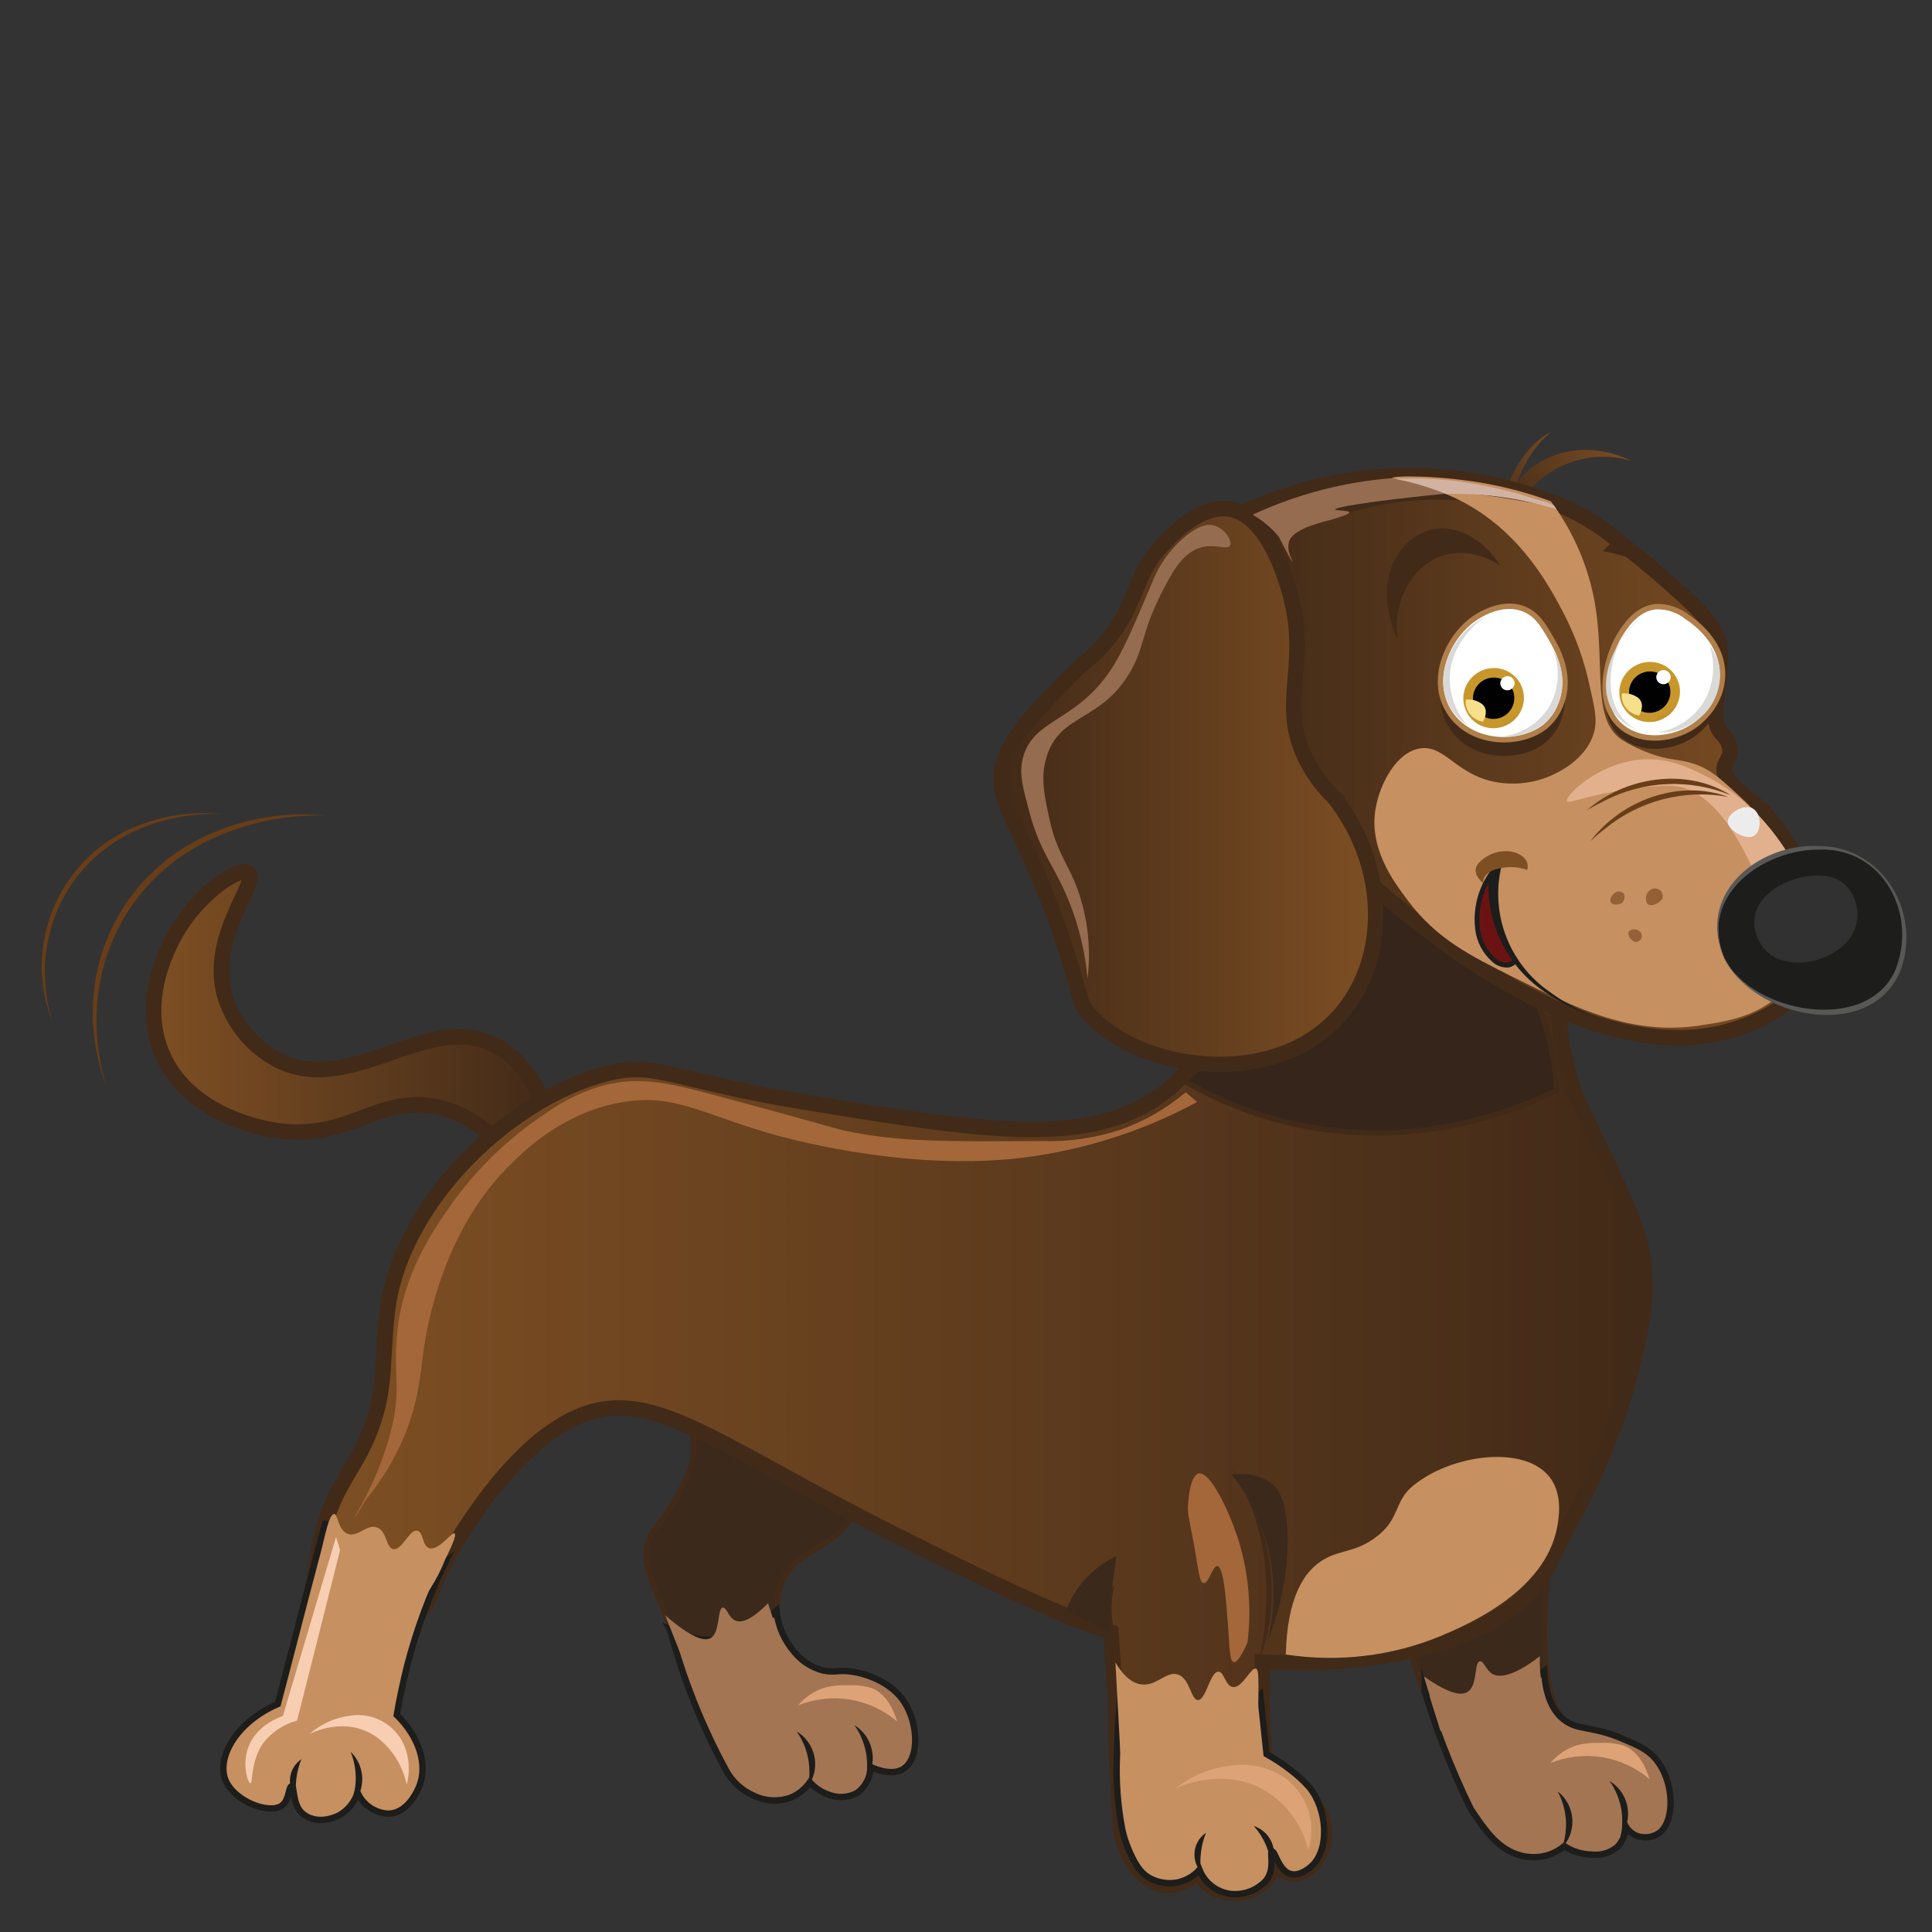 <?xml version="1.0" encoding="UTF-8"?><svg id="Lager_1" xmlns="http://www.w3.org/2000/svg" width="500" height="500" xmlns:xlink="http://www.w3.org/1999/xlink" viewBox="0 0 500 500"><rect x="0" y="0" width="500" height="500" fill="#333333" stroke="none"/><defs><style>.cls-1,.cls-2{fill:#3b291c;}.cls-3{fill:url(#Namnlös_övertoning_8);}.cls-3,.cls-4,.cls-5,.cls-6,.cls-7{fill-rule:evenodd;}.cls-8{fill:#956c4f;}.cls-9,.cls-10{fill:#a47553;}.cls-11{fill:#dda377;}.cls-4,.cls-12{fill:#fff;}.cls-13{fill:url(#Namnlös_övertoning_2-5);}.cls-13,.cls-14,.cls-15,.cls-16,.cls-12,.cls-2,.cls-10,.cls-17,.cls-18{stroke-miterlimit:10;}.cls-13,.cls-14,.cls-15,.cls-16,.cls-2,.cls-17{stroke:#422a18;}.cls-13,.cls-15,.cls-16,.cls-17{stroke-width:4px;}.cls-19{fill:#585856;}.cls-20{fill:#d2b3a3;}.cls-5{fill:url(#Namnlös_övertoning_8-2);}.cls-14{fill:#35251a;}.cls-14,.cls-12,.cls-2{stroke-width:1.4px;}.cls-21{fill:#f8ceb3;}.cls-15{fill:url(#Namnlös_övertoning_2-2);}.cls-22{fill:#313131;}.cls-16{fill:url(#Namnlös_övertoning_2-6);}.cls-23{fill:#d9d9d8;}.cls-6{fill:#010101;}.cls-24{fill:url(#Namnlös_övertoning_2-4);}.cls-12{stroke:#b17f4a;}.cls-25{fill:url(#Namnlös_övertoning_2-3);}.cls-26{fill:#683d17;}.cls-10,.cls-27,.cls-18{stroke:#1d1d1b;}.cls-10,.cls-18{stroke-width:1.65px;}.cls-28{fill:#7e4f23;}.cls-29{fill:#e2b08c;}.cls-17{fill:url(#Namnlös_övertoning_2);}.cls-30{fill:#a4673a;}.cls-31,.cls-18{fill:#c69061;}.cls-27{fill:#6b1313;stroke-linecap:round;stroke-linejoin:round;stroke-width:1.24px;}.cls-32{fill:#422a18;}.cls-33{fill:#ececec;}.cls-7{fill:#f7e08b;}.cls-34{fill:#1d1d1b;}.cls-35{fill:#936037;}</style><linearGradient id="Namnlös_övertoning_2" x1="39.73" y1="2835.3" x2="144.39" y2="2835.3" gradientTransform="translate(.02 3102) scale(1 -1)" gradientUnits="userSpaceOnUse"><stop offset="0" stop-color="#7e4f23"/><stop offset=".99" stop-color="#422a18"/></linearGradient><linearGradient id="Namnlös_övertoning_2-2" x1="81.29" y1="2749.81" x2="425.71" y2="2749.81" xlink:href="#Namnlös_övertoning_2"/><linearGradient id="Namnlös_övertoning_2-3" x1="-14.92" y1="1929.77" x2="22.8" y2="1929.77" gradientTransform="translate(1614.12 446.84) rotate(105.71) scale(1 .65) skewX(.4)" xlink:href="#Namnlös_övertoning_2"/><linearGradient id="Namnlös_övertoning_2-4" x1="478.55" y1="2721.58" x2="519.73" y2="2721.58" gradientTransform="translate(2223.57 2212.5) rotate(149.33)" xlink:href="#Namnlös_övertoning_2"/><linearGradient id="Namnlös_övertoning_2-5" x1="1087.66" y1="2906.19" x2="1240.58" y2="2906.19" gradientTransform="translate(1558.71 3102) rotate(-180)" xlink:href="#Namnlös_övertoning_2"/><linearGradient id="Namnlös_övertoning_2-6" x1="1202.66" y1="2898.46" x2="1299.64" y2="2898.46" gradientTransform="translate(1558.71 3102) rotate(-180)" xlink:href="#Namnlös_övertoning_2"/><linearGradient id="Namnlös_övertoning_8" x1="1145.5" y1="2882.02" x2="1151.78" y2="2889.58" gradientTransform="translate(1448.76 3169.14) rotate(-175.28) scale(1.09 1) skewX(.13)" gradientUnits="userSpaceOnUse"><stop offset="0" stop-color="#976527"/><stop offset="1" stop-color="#c8972c"/></linearGradient><linearGradient id="Namnlös_övertoning_8-2" x1="1182.08" y1="2877.01" x2="1188.37" y2="2884.56" xlink:href="#Namnlös_övertoning_8"/></defs><path class="cls-2" d="m360.15,411.28c.91,3.3,14.04,51.48,26.93,62.83,2.67,2.34,8.44,7.42,14.02,5.88,1.4-.4,2.69-1.14,3.74-2.16.57.32,1.17.6,1.78.84,2.82,1.31,6.06,1.4,8.95.26,2.42-1.26,4.2-3.46,4.94-6.08,1.42,1.56,3.45,2.44,5.57,2.41,1.79-.2,3.42-1.12,4.52-2.55,3.49-4.73-.74-16.73-8.93-21.98-5.88-3.79-10.04-1.65-14.06-3.54-6.89-3.21-11.34-17.14-4.5-59.75"/><path class="cls-2" d="m177.27,358.83c-2.65,5.39,4.7,10.91,1.4,21.04-1.46,3.84-3.34,7.5-5.6,10.93-2.9,4.48-4.07,4.94-5.04,7.3-2.26,5.31.41,10.74,3.08,17.11,6.76,16.17,4.48,16.78,13.18,35.74,2.92,6.38,5.44,11.29,10.71,13.69,1.45.68,5.9,2.7,9.89.49,1.96-1.21,3.41-3.11,4.07-5.32.44.51,4.73,5.42,9,4.37,1.01-.29,1.96-.78,2.78-1.43,1.98-1.4,3.57-3.29,4.63-5.47,2.97,1.98,4.76,1.65,5.6,1.42,4.27-1.52,5.72-11.06,2.65-16.69-3.43-6.31-13.4-9.28-23.96-5.75-3.02-3.95-5.51-8.27-7.42-12.85-1.38-3.99-1.53-8.31-.44-12.39,2.8-9.74,12.75-9.34,18.34-17.95,5.78-8.92,4.78-24.19-3.76-33.11-12.03-12.43-35.23-8.98-39.12-1.12Z"/><path class="cls-17" d="m144.41,298.24c-3.89-18.67-11.06-25.36-16.84-28.01-17.6-8.24-37.23,13.92-56.03,3.94-6.57-3.6-11.42-9.67-13.48-16.87-4.05-15.19,9.16-29.12,6.18-31.41-2.24-1.65-11.63,4.65-17.4,13.46-1.81,2.78-11.7,18.69-4.48,34.23,7.22,15.54,26.58,18.65,29.66,19.07,18.51,2.41,25.95-9.39,41.08-6.18,10.91,2.34,19.08,11.07,25.25,21.32l6.06-9.54Z"/><path class="cls-15" d="m421.25,357.99c-3.36,11.77-7.97,23.15-13.74,33.95-.26.51-2.13,3.76-4.38,8.34-1.03,2.33-2.19,4.6-3.48,6.81-16.05,25.49-65.67,23.38-72.92,23.07v1.14c-.39,10.21.09,20.43,1.45,30.55,1.74-.47,3.58-.47,5.32,0,5.98,1.76,10.68,9.06,8.98,15.42-.91,3.39-3.92,7.94-7.83,7.76-1.84-.22-3.52-1.17-4.66-2.64-1.98,5.85-8.33,8.99-14.19,7.01-.42-.14-.84-.31-1.24-.5-1.95-1-3.55-2.55-4.61-4.47-2.12,2.29-5.12,3.57-8.24,3.53-4.66-.35-7.38-4.4-8.59-6.2-1.9-2.83-2.96-6.14-3.08-9.54-1.29-13.18-1.38-29.02-1.4-32.83-.4-5.65-.77-11.32-1.15-16.97-16.23-5.52-33.11-13.88-54.96-24.82-46.59-23.33-63.2-38.68-81.9-31.41-14.32,5.55-25.84,22.71-29.66,28.36-4.2,6.26-7.64,13-10.27,20.07-1.08,1.69-2.49,3.15-4.14,4.3-6.41,4.33-16.17,3.13-25.16-2.41-.43-7.47.48-14.96,2.69-22.11,2.64-8.59,6.15-12.87,9.23-18.7,7.1-13.86,5.24-21.42,6.89-35.94,3-27.67,30.62-54.86,56.03-61.71,13.64-3.67,16.2,1.33,52.73,7.3,45.56,7.43,73.56,12,92.56-2.8,12.43-9.71,6.43-16.33,25.79-38.71,11.95-13.81,27.59-31.87,44.89-29.18,16.48,2.59,25.82,22.76,27.49,26.37,6.23,13.51,1.15,17.2,6.16,36.47,1.65,6.41,2.64,7.53,6.71,16.2,3.3,6.97,9.26,19.25,11.26,25.87,4.02,13.2.97,24.83-2.57,38.43Z"/><path class="cls-18" d="m84.11,394.34c-3.3,12.43-6.56,24.9-9.79,37.42l-2.42,9.24c-10.83,4.71-15.74,13.79-13.61,19.49s11.54,9.21,14.73,6.74c1.88-1.43,1.65-4.94,2.46-4.94s.12,5.04,3.07,7.27c3.89,2.95,8.77.48,9.2.25,2.29-1.27,4.01-3.38,4.78-5.88,1.4,3.15,4.45,5.26,7.89,5.44,5.22,0,7.76-6.26,8.14-7.22,2.18-5.64-.21-12.77-5.88-18.31.68-4.14,1.65-8.55,2.8-13.18,2.39-9.09,5.65-17.92,9.76-26.37-4.75,3.7-10.88,5.13-16.78,3.89-6.92-1.69-12.4-6.98-14.34-13.84Z"/><path class="cls-34" d="m90.74,453.35c3.92,3.8,4.03,10.06.23,13.98-.21.22-.43.42-.66.62,2.18-4.59,2.34-9.89.43-14.6Z"/><path class="cls-34" d="m78,455.26c-1.29,3.22-1.73,6.71-1.27,10.15-2.49-2.84-2.21-7.16.63-9.65.2-.18.42-.35.64-.5Z"/><path class="cls-14" d="m306.35,279.66c9.8,5.72,20.5,9.72,31.64,11.85,30.35,5.72,55.01-4.52,64.8-9.26-.36-9.54-2.78-18.88-7.12-27.39-12.64-24.42-42.5-42.24-56.03-34.61-11.54,6.59-3.95,27.77-23.52,50.18-2.95,3.38-6.23,6.47-9.77,9.23Z"/><path class="cls-25" d="m395.99,149.45c-.69-.69-5.52-5.65-5.09-15.52.37-8.47,4.1-16.44,10.37-22.15-7.6,4.19-12.87,14.52-12.74,23.61.13,10.3,7.12,13.89,7.46,14.06Z"/><path class="cls-24" d="m390.78,147.17c-.26-1.48-1.98-11.98,5.24-20.47,6.53-7.36,16.73-10.25,26.15-7.42-10.91-5.55-23.58-2.64-29.66,5.82-6.92,9.56-1.98,21.49-1.73,22.07Z"/><path class="cls-13" d="m318.71,166.5c4.35,36.5,31.31,58.76,45.2,69.94,10.3,8.24,52.85,42.45,87.55,29.04,3.48-1.33,14.12-5.47,18.13-15.23,5.98-14.83-8.03-34.61-12.84-39.98-2.49-2.77-11.54-7.7-10.48-11.88.35-1.29,1.65-2.5,1.43-4.61-.23-1.52-.99-2.92-2.14-3.94-4.15-4.35,1.19-14.68-.71-23.55-1.09-5.11-6.44-9.89-17.02-19.02l-2.01-1.65s-6.76-5.69-12.31-9.64c-3.77-2.48-7.8-4.52-12.03-6.08-13.33-5.15-27.59-7.44-41.86-6.71-13.27.72-26.27,3.99-38.3,9.64-3.03,10.95-3.91,22.38-2.62,33.67Zm6.97-32.69c10.34-4.78,21.42-7.77,32.76-8.85,1.93-.18,3.81-.29,5.64-.35,9.91-.35,19.81.76,29.4,3.3,2.96.72,5.85,1.66,8.67,2.82v.12h0c-.15.69-14.68-3.3-28.57-3.54h-.56c-10.12-.13-24.72,1.65-42.73,10.71-1.5-1.35-3.08-2.78-4.6-4.2Z"/><path class="cls-32" d="m400.06,192.11c1.94-1.69,3.38-3.88,4.15-6.33,2.55-7.37-1.5-14.19-3.08-16.86-1.81-3.07-3.44-5.82-6.77-7.14-6.48-2.55-13.18,2.69-13.92,3.21-5.92,4.73-10.81,15.41-5.11,23.76,5.88,8.7,18.67,8.39,24.73,3.35Z"/><path class="cls-12" d="m400.06,187.91c1.94-1.69,3.38-3.88,4.15-6.33,2.55-7.37-1.5-14.19-3.08-16.84-1.81-3.08-3.44-5.82-6.77-7.14-6.48-2.57-13.18,2.67-13.92,3.3-5.92,4.71-10.81,15.41-5.11,23.76,5.88,8.54,18.67,8.29,24.73,3.25Z"/><path class="cls-32" d="m445.76,178.34c.64-9.31-7.61-14.83-9.05-15.8-2.32-1.89-5.25-2.86-8.24-2.74-5.24.59-8.24,5.7-9.38,7.51-3.67,6.16-6.39,18.34.92,23.88,5.36,4.04,12.84,2.87,17.62,0,.66-.31,7.55-4.71,8.12-12.85Z"/><path class="cls-12" d="m445.76,175.53c.64-9.31-7.61-14.83-9.05-15.79-2.32-1.89-5.25-2.86-8.24-2.74-5.24.58-8.24,5.7-9.38,7.5-3.67,6.16-6.39,18.34.92,23.88,5.36,4.04,12.84,2.87,17.62,0,.66-.38,7.55-4.71,8.12-12.85Z"/><path class="cls-31" d="m393.47,127.98c2.96.72,5.85,1.66,8.67,2.82l-.66-.89c-.04-.06-.08-.12-.13-.18-5.39-1.99-10.94-3.51-16.59-4.55-12.36-2.26-24.39-2.08-24.45-1.47,0,.15.68.41,3.72.91,9.93-.34,19.85.8,29.45,3.36Z"/><path class="cls-31" d="m364.39,233.11c7.43,9.89,16.08,14.22,27.24,19.77,16.48,8.16,30.75,15.24,48.53,12.47,6.92-1.05,16.48-2.46,22.48-10.33,6.59-8.68,6.25-22.05-.25-34.61-3.49-5.34-7.64-10.21-12.36-14.5-4.94-4.58-7.51-6.87-11.65-8.24s-6.33-.74-11.77-2.85c-2.44-.91-4.79-2.06-7-3.44-8.45-5.88-3.44-21.42-7.63-39.02-1.87-7.69-5.17-14.96-9.74-21.42-.15.69-14.68-3.3-28.57-3.54h-.56c2.26.89,4.47,1.92,6.59,3.1,14.29,8.04,21.26,21.18,24.87,28.01,3.33,6.41,5.72,13.25,7.12,20.34,1.48,6.1,1.52,8.57.73,11.07-2.21,6.99-9.54,10.15-11.3,10.93-3.88,1.65-8.11,2.26-12.29,1.8-11.77-1.29-14.62-10.12-21.42-8.95-6.2,1.07-10.23,9.33-11.3,15-2.16,10.63,4.65,19.61,8.31,24.42Z"/><path class="cls-34" d="m389.05,222.42c-3.89,12.88,1.04,26.8,12.16,34.38,3.57,2.65,7.51,4.74,11.7,6.21-4.3-1.27-8.38-3.17-12.11-5.64-12.07-7.47-17.91-21.88-14.45-35.64l2.7.73v-.03Z"/><path class="cls-16" d="m345.35,206.47c-3.14-3-5.72-6.55-7.61-10.46-6.59-13.89.58-22.72-3.3-39.98-.69-2.98-5.37-22.44-16.18-24.26-7.63-1.3-15.06,6.74-17.62,9.51-7.84,8.5-5.6,14.4-14.75,25.23-3.72,4.4-4.04,3.3-9.99,9.51-9.03,9.36-14.25,14.83-16.18,21.42-2.9,9.97,4.09,14.07,14.27,42.85,6.1,17.15,4.52,18.28,8.09,22.38,12.79,14.65,50.03,20.22,66.62-2.39,10.71-14.67,9.77-37-3.36-53.8Z"/><path class="cls-29" d="m465.14,225.17c-3.38-6.48-10.73-17.98-24.26-24.62-4.32-2.13-9.71-4.68-16.78-3.92-10.88,1.15-19.21,9.44-18.56,10.69.28.56,2.36-.31,7.14-1.42,7.28-1.65,16.48-2.95,20.7-2.5,12.44,1.32,20.38,21.42,22.48,27.12l9.28-5.36Z"/><path class="cls-3" d="m427.66,171.33c4.24.32,7.42,4.01,7.1,8.25,0,.05,0,.09-.01.14-.43,4.31-4.24,7.48-8.55,7.12-4.24-.32-7.42-4.01-7.1-8.25,0-.05,0-.09.01-.14.43-4.31,4.24-7.48,8.55-7.12Z"/><path class="cls-6" d="m427.43,173.79c2.9.21,5.07,2.74,4.85,5.63,0,.03,0,.07,0,.1-.25,2.97-2.86,5.18-5.83,4.94-2.9-.21-5.07-2.74-4.85-5.63,0-.03,0-.07,0-.1.26-2.97,2.86-5.17,5.83-4.94Z"/><path class="cls-7" d="m424.2,185.17c-2.77-.39-4.75-2.9-4.48-5.69h0c1.37-.17,2.75.15,3.91.89,1.99,1.24,1.29,3.59.58,4.8Z"/><path class="cls-4" d="m430.71,173.41c1,.11,1.73,1,1.65,2.01-.13,1.02-1.04,1.75-2.06,1.65-1.01-.1-1.74-.99-1.65-1.99.13-1.02,1.04-1.75,2.06-1.66Z"/><path class="cls-5" d="m387.26,172.91c4.25.32,7.43,4.02,7.11,8.27,0,.04,0,.08,0,.12-.43,4.31-4.24,7.48-8.55,7.14-4.26-.34-7.43-4.06-7.09-8.32,0-.03,0-.06,0-.09.44-4.3,4.23-7.45,8.54-7.12Z"/><path class="cls-6" d="m387.03,175.37c2.9.22,5.08,2.76,4.85,5.66,0,.02,0,.05,0,.07-.24,2.98-2.85,5.19-5.83,4.94,0,0,0,0,0,0-2.89-.21-5.05-2.73-4.84-5.61,0-.03,0-.07,0-.1.25-2.97,2.84-5.19,5.82-4.96Z"/><path class="cls-7" d="m383.8,186.77c-2.77-.41-4.74-2.91-4.48-5.7h0c1.36-.16,2.73.16,3.89.89,2.03,1.24,1.3,3.61.59,4.81Z"/><path class="cls-4" d="m390.32,174.99c1.01.1,1.74,1,1.65,2.01-.14,1-1.03,1.73-2.04,1.65-1.01-.1-1.74-1-1.65-2.01.13-1.01,1.03-1.74,2.04-1.65Z"/><path class="cls-26" d="m447.29,206.25c-11.33-2.1-23.02.92-31.92,8.24-1.32.99-2.54,2.08-3.76,3.18,8.03-10.6,22.96-16.13,35.68-11.42Z"/><path class="cls-26" d="m447.97,205.82c-10.67-4.38-22.74-3.82-32.96,1.53-1.48.71-2.93,1.49-4.33,2.34,10.04-8.75,25.77-11.11,37.28-3.87h.02Z"/><path class="cls-23" d="m384.29,159.65c-.66.44-9.28,6.34-9.08,16.48.15,4.23,1.72,8.3,4.45,11.54-2.4-1.65-4.26-3.97-5.34-6.67-3.07-8.24,3.3-15.87,3.92-16.59,1.67-1.98,3.73-3.59,6.05-4.75Z"/><path class="cls-23" d="m401.97,168.25c1.93,4.92,1.47,10.45-1.25,14.98-2.62,3.97-6.82,6.64-11.54,7.32,4.28.29,8.48-1.27,11.54-4.28,4.33-5.08,4.83-12.38,1.25-18.01Z"/><path class="cls-23" d="m424.99,159.68c-9.31,7.76-11.54,18.75-7.32,24.72,2.75,3.97,7.73,5.04,9.99,5.36-2.33-.19-4.56-1.05-6.41-2.49-5.75-4.76-5.44-14.96-1.73-21.52,1.36-2.4,3.23-4.47,5.47-6.06Z"/><path class="cls-23" d="m442.48,167.18c1.65,5.05.95,10.57-1.91,15.05-2.7,3.9-6.86,6.54-11.54,7.32,4.26.16,8.41-1.38,11.54-4.28,3.71-3.48,5.32-8.65,4.24-13.61-.45-1.63-1.25-3.16-2.32-4.47Z"/><path class="cls-34" d="m446.22,247.86c-2.08-4.86-2.08-10.36,0-15.23,5.85-12.34,27.82-18.7,39.55-7.61,8.24,7.88,9.39,22.63,2.85,30.45-9.94,11.86-35.91,6.16-42.4-7.61Z"/><path class="cls-19" d="m446.17,247.89c-7.18-16.48,8.73-29.66,24.52-28.95,16.69,0,26.96,17.73,20.96,32.71-8.07,18.13-37.9,11.8-45.48-3.76Zm.12,0c7.02,14.34,36.83,19.77,44.15,3.3,5.98-14.4-3.05-32-19.77-31.31-14.67,0-31.16,12.11-24.41,28.11l.03-.1Z"/><path class="cls-35" d="m430.17,232.67c.41-1.03-.09-2.2-1.12-2.61-.71-.29-1.53-.14-2.1.37-1.08.87-1.32,2.42-.54,3.58.74.53,2.49.21,3.76-1.33Z"/><path class="cls-35" d="m419.74,233.72c.66-.61.87-1.56.53-2.39-.38-.51-1.03-.74-1.65-.58-1.15.28-2.11,1.75-1.85,2.55s1.47,1.17,2.97.41Z"/><path class="cls-35" d="m422.9,243.71c.82.25,1.68-.2,1.94-1.02.19-.6,0-1.25-.49-1.65-.78-.74-1.99-.74-2.77,0-.43.54-.02,1.85,1.32,2.67Z"/><path class="cls-32" d="m388.3,146.38c-1.05-.69-7.63-4.94-14.83-2.6-7.78,2.49-13.18,11.54-11.77,21.77-.35-.69-6.28-13.18.35-22.48,2.01-3.01,5.06-5.17,8.57-6.06,6.15-1.32,13.28,2.34,17.68,9.38Z"/><path class="cls-32" d="m414.83,142.61c1.15.23,2.9.61,4.94,1.19,3.41.96,5.87,1.94,5.95,1.76s-1.55-.77-3.3-1.99c-1.66-1.14-3.11-2.55-4.3-4.17l-3.3,3.21Z"/><path class="cls-22" d="m480.13,240.16c1.25-3.7.43-7.78-2.14-10.71-5.22-5.55-14.83-1.48-15.39-1.24-1.52.68-7.83,3.46-8.52,9.44-.33,3.55,1.14,7.02,3.92,9.24,6.38,4.94,19.41,1.2,22.13-6.74Z"/><path class="cls-33" d="m454.07,216.23c1.74-1.18,1.9-5.51-.35-6.93s-6.4,1.01-6.58,3.2c-.13,2.32,4.8,5.19,6.93,3.73Z"/><path class="cls-8" d="m311.17,141.59c-4.42,1.04-7.04,5.27-9.13,9.11-6.99,12.84-5.5,16.48-9.76,23.55-7.58,12.61-18.13,10.5-21.42,21.65-1.65,5.24-.58,9.99.71,15.95,2.11,9.89,5.7,12.33,8.24,21.18,1.9,6.56,2.46,13.44,1.65,20.22-.6-6.61-2.12-13.09-4.52-19.28-3.77-9.62-7.6-12.92-10.46-23.55-1.78-6.59-2.67-9.89-1.91-13.56,2.24-10.81,13.4-9.62,22.61-23.07,3.3-4.8,6-11.21,11.42-24.03,2-4.72,5.24-8.82,9.38-11.86,2.74-1.93,4.53-2.31,6.08-1.93,2.87.69,4.94,3.99,4.28,5.22s-3.59-.44-7.17.4Z"/><path class="cls-8" d="m324.18,133.2c1.35.77,2.62,1.67,3.81,2.69,1.08.92,2.07,1.94,2.97,3.03,2.75,5.39,3.46,6.59,3.58,6.48s-1.83-2.95-.84-5.47c.68-1.65,2.44-2.52,4.4-3.44,2.15-.82,4.35-1.49,6.59-2.03,2.47-.76,4.6-1.43,4.53-1.9s-3.66-.36-3.69-.73c0-.63,10.46-2.01,10.46-2.01,4.32-.58,10.55-1.33,18.23-2.06-1.96-.82-3.97-1.53-6.01-2.13-1.42-.41-2.77-.76-4.07-1.05l-3.84-.84c-12.5.98-24.73,4.18-36.11,9.46Z"/><path class="cls-20" d="m361.2,123.95c2.34.47,4.66,1.05,6.94,1.75,2.18.66,4.19,1.38,6.01,2.13,3.77-.09,7.55.06,11.3.44,5.89.61,11.71,1.79,17.37,3.54l-.61-.89h0v-.12c-1.02-.51-2.09-.92-3.2-1.22-2.22-.69-4-1.24-5.47-1.65-5.53-1.53-11.16-2.68-16.84-3.44-5.15-.6-10.33-.78-15.51-.54Z"/><path class="cls-28" d="m395.22,225.12c-2.77-.96-5.77-.96-8.54,0-2.04.77-3.08,2.11-2.75,3.48-.36-.28-3.18-2.47-1.52-4.94,2.11-2.47,5.32-3.71,8.54-3.3,2.88.46,5.06,2.47,4.27,4.76Z"/><path class="cls-31" d="m332.76,428.17c.38-15.01,4.83-21.24,9.05-24.09,4.73-3.21,8.85-1.98,14.7-6.59s4.25-8.98,9.26-13.05c10-8.12,28.85-10.58,35.33-2.09,3.43,4.48,2.29,10.68,1.9,12.82-3.08,16.73-23.17,25.26-30.07,28.2-12.69,5.25-26.58,6.91-40.16,4.81Z"/><path class="cls-18" d="m316.25,445.23l9.89-6.82c.54,5.19,1.1,10.38,1.65,15.56,2.12,1.16,4.14,2.5,6.05,3.99,1.84,1.36,3.53,2.92,5.04,4.63,4.5,5.5,5.37,15.67.73,20.22-.2.2-3.07,2.93-5.67,2.16-3.03-.89-4-6.01-4.73-5.8s.84,4.27-1.4,7.3c-.33.43-.7.81-1.12,1.15-2.33,1.98-5.39,2.89-8.42,2.5-3.53-.52-6.52-2.88-7.84-6.2-1.55,1.71-3.63,2.87-5.9,3.3-2.37.38-4.8,0-6.92-1.12-2.37-1.29-4.09-3.69-6.03-8.77-.52-1.36-.92-2.77-1.2-4.2-1.11-5.9-1.56-11.91-1.35-17.91.12-4.94.41-11.12,1.07-18.13,4.83,5.04,8.55,5.92,11.07,5.78s3.46-1.12,6.18-1.12c3.27.16,6.4,1.38,8.92,3.48Z"/><path class="cls-10" d="m368.7,437.62c10.5,3.79,22.21,1.86,30.93-5.11.4,7.28,2.8,10.71,5.04,12.49,3.74,2.97,7.23,1.5,15.57,5.12,3.89,1.65,6.11,2.67,8.12,4.94,5.12,5.93,5.16,16.48.94,19.38-1.69,1.12-3.81,1.37-5.72.68-1.19-.49-2.19-1.35-2.85-2.46-.01,2.01-.8,3.94-2.21,5.37-1.8,1.49-4.12,2.19-6.44,1.94-2.58-.03-5.09-.79-7.25-2.19-1.11.94-2.38,1.67-3.74,2.16-2.72.93-5.68.93-8.4,0-5.41-1.78-8.77-6.82-12.06-11.78h0c-2.49-5.06-4.94-10.68-7.3-16.83-1.81-4.76-3.35-9.36-4.63-13.73Z"/><path class="cls-26" d="m27.41,280.75c-10.12-27.26,2.97-56.51,30.54-66.36,8.5-3.13,17.61-4.25,26.61-3.3-8.93-.32-17.84,1.21-26.15,4.5-26.83,10.35-39.02,37.9-31,65.16Z"/><path class="cls-26" d="m13.48,264.26c-7.84-20.09,2.09-42.74,22.18-50.58.45-.18.91-.34,1.36-.5,6.55-2.38,13.56-3.22,20.48-2.46-6.86-.31-13.72.81-20.12,3.3-20.57,7.98-30.06,29.41-23.91,50.24Z"/><path class="cls-10" d="m173.44,421.81c2.75,1.43,5.76,2.28,8.85,2.49,10.09.66,17.2-5.97,18.67-7.4.4,3.94,2.02,7.66,4.63,10.65,1.93,2.38,4.58,4.06,7.55,4.8,1.25.25,2.54.29,3.81.13,5.08-.36,12.59,2.09,16.48,7.14,4.24,5.59,4.8,15.46.28,18.23-2.74,1.65-6.59.28-8.4-.56-.04,2.66-1.33,5.15-3.48,6.72-2.39,1.3-5.26,1.41-7.75.3-1.73-.63-3.27-1.69-4.48-3.08-1.2,1.73-2.85,3.09-4.78,3.92-3.22,1.22-6.81,1.04-9.89-.49-3.08-1.36-5.6-3.74-7.15-6.72-6.19-11.43-11.01-23.55-14.35-36.11h.02Z"/><path class="cls-9" d="m172.16,418.05c6.86,5.92,10.15,6.82,11.8,5.85,2.47-1.52,1.65-7.65,3.08-7.86,1.01-.13,1.47,2.62,3.3,3.38,2.39.94,5.75-1.78,8.42-4.5,1.65,4.94,3.18,9.8,4.76,14.72l-24.97,4.48-6.39-16.07Z"/><path class="cls-9" d="m368.52,433.87c7.04,4.94,10,4.94,11.4,3.91,2.55-1.75,1.53-7.6,3.08-7.84,1.02-.16,1.53,2.32,3.3,3.3s5.44.63,12.23-4.63c-.13,2.54.06,5.09.56,7.58.5,2.44,1.3,4.81,2.39,7.05l-28.71,4.71c-1.42-4.71-2.83-9.4-4.25-14.07Z"/><path class="cls-31" d="m82.18,407.36c2.04-12.61,3.41-15.61,4.32-15.56s.99,4.22,3.54,5.17,4.94-2.67,7.56-1.65,2.26,5.31,4.2,5.6c2.26.35,4.15-5.21,6.18-4.76,1.65.33,1.24,3.86,3.08,4.48,2.44.84,5.9-4.3,6.59-3.79.4.26,0,1.86-2.37,6.59-1.01,2.57-2.25,5.03-3.72,7.37-1.16,2.02-2.57,3.88-4.2,5.54-4.05,3.26-14.4-.86-25.18-9Z"/><path class="cls-31" d="m289.92,453.29c-.41-7.69-.82-15.38-1.25-23.07,1.38,2.37,3.66,5.37,6.82,5.72,3.97.43,6.39-3.64,9.44-2.55s3.3,6.59,5.09,6.59c2.13,0,3.15-7.4,5.31-7.35,1.5,0,1.78,3.71,3.72,3.97,2.47.36,4.68-5.24,6.01-4.75.48.18.59,1.09.63,4.45,0,3.76-.1,6.59-.12,6.94-.23,6.01.66,7.28.21,8.63-1.02,2.97-8.57,5.01-35.87,1.42Z"/><path class="cls-32" d="m318.69,379.82c10,13.76,13.45,32.71,7.6,48.86h-.15c3.2-17.57,2.09-33.6-7.45-48.83v-.03Z"/><path class="cls-32" d="m288.73,423.1c-2.99-3.8-3.08-9.13-.21-13.03-1.19,4.27-1.12,8.8.21,13.03Z"/><path class="cls-30" d="m310.22,381.34c2.98-.61,7.7,9.52,9.89,15.98,2.96,8.94,3.9,18.42,2.74,27.77-1.09,2.44-2.55,5.27-3.58,5.06s-1.04-3.46-1.47-9.48c-.56-7.66-1.17-15.16-2.74-15.36-1.27-.15-2.19,4.55-3.58,4.4-1.12-.13-1.24-3.3-2.74-11.34-1.02-5.44-1.47-6.59-1.27-9.26.07-.86.54-7.33,2.74-7.78Z"/><path class="cls-30" d="m141.59,287.92c4.57-3.29,9.7-5.71,15.14-7.15,9.48-2.26,17.15-.3,28.53,2.75,32.96,8.83,29.78,8.35,34.08,9.24,13.18,2.77,25.53,2.69,50.08,2.54,6.99.25,13.97-.75,20.62-2.95,6.14-2.19,11.84-5.46,16.83-9.67l2.95,2.52c-14.87,8.02-31.17,13.02-47.97,14.73-29.66,2.83-59.18-5.59-63.11-6.74-17.48-5.14-24.34-10.13-37.44-7.99-14.62,2.39-24.47,11.54-28.61,15.57-17.78,16.99-22,41.86-22.87,47.36-1.1,7.33-1.32,15.44-6.33,26.12-2.33,4.92-5.25,9.54-8.7,13.74-2.32,3.94-2.98,4.83-3.08,4.78s6.26-9.89,9.39-22.16c2.85-11.21.68-13.63,1.65-25.25.66-7.56,3.3-18.51,12.62-31.56,6.9-10.32,15.83-19.12,26.23-25.89Z"/><path class="cls-21" d="m86.95,397.82l-13.74,46.27c-1.25.44-6.97,2.6-8.96,8.14-1.65,4.48-.12,9.24.56,9.26s0-5.64,3.3-10.38c2.21-2.85,5.3-4.89,8.78-5.82l11.12-44.11c-.3-1.12-.68-2.24-1.05-3.36Z"/><path class="cls-34" d="m206.19,448.1c4.67,2.82,6.18,8.9,3.35,13.57-.15.25-.31.49-.49.73,1.09-4.96.05-10.15-2.87-14.3Z"/><path class="cls-34" d="m221.13,446.48c4.69,2.9,6.15,9.05,3.25,13.74-.12.2-.25.39-.38.58,1.09-4.96.05-10.16-2.87-14.32Z"/><path class="cls-34" d="m403.13,463.62c4.31,3.35,5.08,9.57,1.73,13.88-.18.23-.37.46-.58.68,1.67-4.8,1.25-10.08-1.15-14.55Z"/><path class="cls-34" d="m416.57,460.93c4.67,2.82,6.18,8.9,3.35,13.57-.15.25-.31.49-.49.73,1.09-4.96.05-10.15-2.87-14.3Z"/><path class="cls-34" d="m324.46,472.57c3.98,1.27,6.17,5.53,4.9,9.51-.1.32-.23.64-.37.94-.32-3.89-1.91-7.56-4.53-10.45Z"/><path class="cls-34" d="m312.11,474.31c-1.29,3.22-1.73,6.73-1.27,10.17-2.5-2.82-2.24-7.13.58-9.63.22-.19.45-.37.69-.54Z"/><path class="cls-11" d="m318.08,456.99c3.31-.54,6.71-.25,9.89.84,8.69,2.86,13.44,12.21,10.61,20.91-1.47-6.14-5.23-11.49-10.51-14.95-11.06-6.94-23.07-1.32-23.88-.94,4.01-3.18,8.82-5.21,13.89-5.87Z"/><path class="cls-11" d="m414,451.08c2.08-.14,4.16.09,6.16.66,4.47,1.65,6.25,7.05,6.72,8.7-3.54-3.03-7.85-5.01-12.46-5.72-4.45-.66-9-.13-13.18,1.55,1.84-2.19,4.27-3.8,7-4.63,1.88-.47,3.82-.66,5.75-.56Z"/><path class="cls-21" d="m90.26,444.08c2.42-.45,4.91-.21,7.2.69,3,1.19,5.45,3.45,6.87,6.34,1.57,3.37,1.89,7.18.92,10.76-1-4.89-3.74-9.25-7.71-12.28-8.11-5.69-16.94-1.09-17.52-.77,2.87-2.55,6.43-4.2,10.23-4.75Z"/><path class="cls-11" d="m219.3,436.17c2.08-.14,4.16.08,6.16.66,4.47,1.65,6.25,7.04,6.72,8.7-7.09-6.08-16.99-7.69-25.64-4.17,1.83-2.19,4.27-3.8,7-4.63,1.88-.47,3.82-.66,5.75-.56Z"/><path class="cls-1" d="m318.71,381.57c3.86,4.78,6.79,10.24,8.63,16.1,2.74,8.94,2.94,18.46.56,27.5,3.24-7.89,5.04-16.3,5.32-24.83.36-12.24-2.87-15.34-3.79-16.13-3.53-3.05-8.39-2.88-10.73-2.64Z"/><path class="cls-1" d="m275.86,416.88c2.32-6.25,7.01-11.33,13.05-14.16-.44,3.02-.86,6.13-1.2,9.36s-.66,6.81-.87,10.04l-10.97-5.24Z"/><path class="cls-27" d="m385.92,226.19c-2.94,4.24-4.18,9.44-3.48,14.55.42,2.89,1.82,5.54,3.97,7.51,1.05,1.1,2.55,1.65,4.07,1.5.69-.19,1.3-.6,1.75-1.15-1.68-2.26-3.07-4.72-4.12-7.33-1.9-4.79-2.65-9.95-2.19-15.08Z"/></svg>